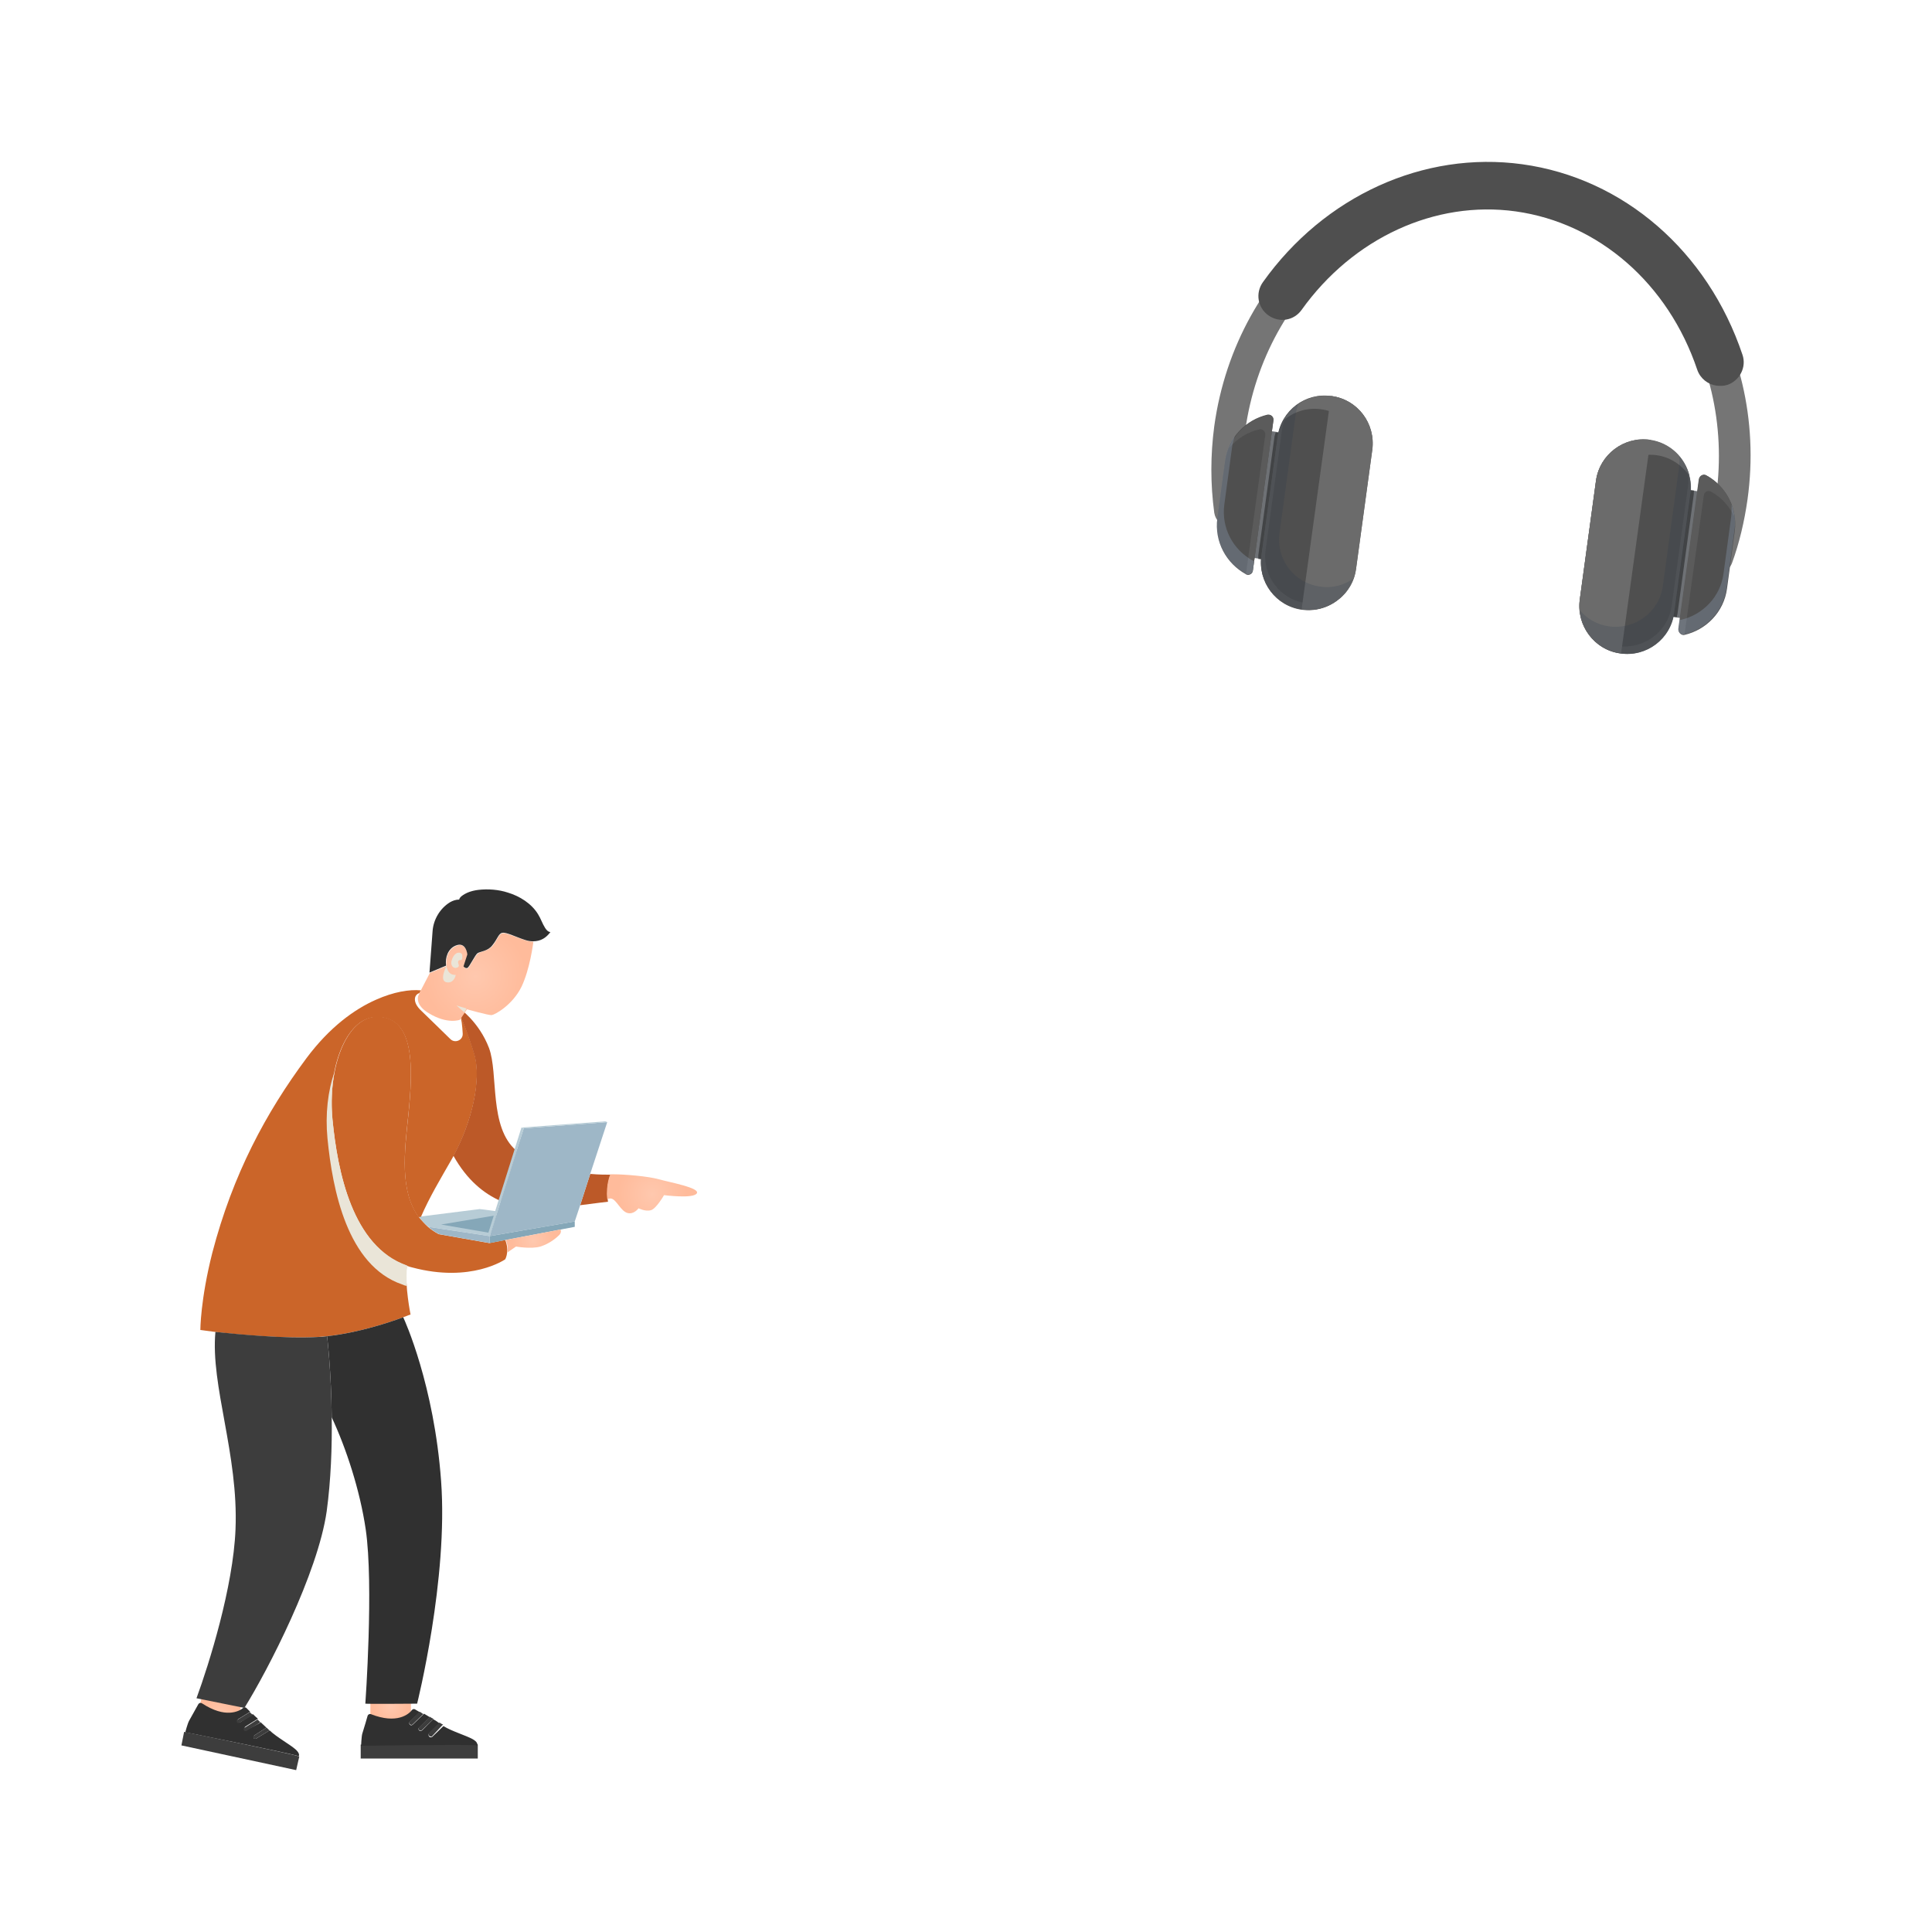 <svg width="500" height="500" xmlns="http://www.w3.org/2000/svg" xml:space="preserve" version="1.1">
 <defs>
  <radialGradient gradientTransform="matrix(1,0,0,1,1.749,-32.794)" gradientUnits="userSpaceOnUse" r="8.978" cy="341.815" cx="167.081" id="SVGID_1_">
   <stop stop-color="#FFC8AE" offset="0"/>
   <stop stop-color="#FFBB9B" offset="1"/>
  </radialGradient>
  <radialGradient gradientTransform="matrix(1,0,0,1,1.749,-32.794)" gradientUnits="userSpaceOnUse" r="5.463" cy="353.954" cx="136.227" id="SVGID_00000124858509228091687530000017446454046541395105_">
   <stop stop-color="#FFC8AE" offset="0"/>
   <stop stop-color="#FFBB9B" offset="1"/>
  </radialGradient>
  <radialGradient gradientTransform="matrix(1,0,0,1,1.749,-32.794)" gradientUnits="userSpaceOnUse" r="4.393" cy="474.355" cx="99.325" id="SVGID_00000112591333964188883520000011160932519510601625_">
   <stop stop-color="#FFC8AE" offset="0"/>
   <stop stop-color="#FFBB9B" offset="1"/>
  </radialGradient>
  <radialGradient gradientUnits="userSpaceOnUse" gradientTransform="matrix(1.108,0.237,-0.237,1.108,7158.309,11028.545)" r="3.876" cy="-7823.798" cx="-8082.957" id="SVGID_00000100353319488480816350000005998982297335563692_">
   <stop stop-color="#FFC8AE" offset="0"/>
   <stop stop-color="#FFBB9B" offset="1"/>
  </radialGradient>
  <radialGradient gradientTransform="matrix(1,0,0,1,1.749,-32.794)" gradientUnits="userSpaceOnUse" r="13.258" cy="285.455" cx="121.257" id="SVGID_00000171689510771132574960000002355633239549618622_">
   <stop stop-color="#FFC8AE" offset="0"/>
   <stop stop-color="#FFBB9B" offset="1"/>
  </radialGradient>
 </defs>
 <g>
  <title>Layer 1</title>
  <g id="Layer_1">
   <g id="svg_1">
    <path id="svg_2" fill="#B7CCD6" d="m124.149,312.906c0,0 1.9,0.2 4.6,0.6l-2,6.4l-15.9,-2.4l0,0c-1,-0.8 -1.7,-1.6 -2.4,-2.6l0,0l0.6,-0.1l15.1,-1.9z" class="st23"/>
    <path id="svg_3" fill="#BC5928" d="m157.249,310.306c0,0.2 0.1,0.4 0.1,0.7c0,0 -3.5,0.4 -7.2,0.9l2.6,-8.1c2.2,0.2 4.1,0.2 5.3,0.2c0,-0.1 -1.2,2.6 -0.8,6.3z" class="st24"/>
    <path id="svg_4" fill="#CB6529" d="m105.349,327.606c-14.2,-4.9 -18,-24.5 -19.3,-37.8c-1.3,-13.5 3.6,-26.4 11.3,-26.7c0.1,0 0.2,0 0.4,0c9.6,0.2 9.2,13.1 7.9,25.7c-1,9.3 -2.2,19.4 2.7,26.1c0.7,0.9 1.5,1.8 2.4,2.6l0,0c0.8,0.7 1.7,1.3 2.8,1.9l13.1,2.3l4.1,-0.8c0.5,1.2 0.6,2.3 0.5,3.2c-0.1,1.1 -0.5,1.8 -0.5,1.8s-8.8,6.2 -24.1,2.1c-0.4,-0.1 -0.8,-0.2 -1.3,-0.4z" class="st9"/>
    <path id="svg_5" fill="#CB6529" d="m122.749,272.706c-1.6,-5.2 -3.2,-9 -3.8,-10.5c0.5,1.4 0.7,3.4 0.8,5.3c0.1,1.7 -2,2.6 -3.2,1.4c-2.7,-2.6 -5.9,-5.8 -7.5,-7.3c-2.4,-2.2 -1.9,-4.2 -0.5,-4.6c0.1,-0.1 0.1,-0.2 0.1,-0.2l0.3,-0.5c-3,-0.3 -7.1,0.4 -11.6,2.4c-5.7,2.5 -12.1,7.2 -18,15.1c-10.5,14.1 -19.1,30.1 -24.4,50.4c-3.1,12.2 -3.1,20 -3.1,20s1.5,0.2 3.9,0.5c6.1,0.7 18.1,1.8 26.6,1.3c0.8,-0.1 1.6,-0.1 2.3,-0.2c8.2,-0.9 16.2,-3.6 19.7,-4.9c0,0 0,0 0,0c1.2,-0.5 1.9,-0.7 1.9,-0.7s-1.5,-7.4 -1,-12.3c0,-0.1 0,-0.1 0,-0.2c-14.2,-4.9 -18,-24.5 -19.3,-37.8c-1.3,-13.5 3.6,-26.4 11.3,-26.7l0.5,0c9.6,0.2 9.2,13.1 7.9,25.7c-1,9.3 -2.2,19.4 2.7,26.1l0,0l0.6,-0.1c2.2,-5.1 5.1,-9.9 7.9,-14.8c0.2,-0.3 0.3,-0.6 0.5,-0.9c4.7,-8.6 7.4,-19.8 5.4,-26.5z" class="st9"/>
    <path id="svg_6" fill="#EAE5D8" d="m105.349,327.706c0,-0.1 0,-0.1 0,-0.2c-14.2,-4.9 -18,-24.5 -19.3,-37.8c-0.4,-4.3 -0.2,-8.4 0.5,-12.2c-1.7,4.8 -2.4,10.9 -1.8,17.1c1.3,13.3 5.1,32.9 19.3,37.8c0.4,0.2 0.8,0.3 1.2,0.4c0,-1.7 -0.1,-3.5 0.1,-5.1z" class="st25"/>
    <path id="svg_7" fill="url(#SVGID_1_)" d="m170.549,305.206c2.9,0.8 10.6,2.2 9.8,3.6c-0.8,1.5 -8.5,0.5 -8.5,0.5s-2,3.5 -3.4,3.9c-1.4,0.4 -3.2,-0.5 -3.2,-0.5s-1.2,1.7 -2.9,1.2c-1.7,-0.5 -2.8,-3.4 -4.1,-3.7c-0.2,-0.1 -0.6,0 -1.1,0.1c-0.4,-3.8 0.8,-6.4 0.8,-6.4l0,0c0.3,0 0.5,0 0.7,0c3,0 9.1,0.5 11.9,1.3z"/>
    <path id="svg_8" fill="#9EB7C7" d="m152.749,303.806l-2.6,8.1l-1.4,4.2l-22,3.8l2,-6.4l0.8,-2.6l4.1,-13l1.9,-5.9c0.3,0 21.6,-1.6 21.6,-1.6l-4.4,13.4z" class="st27"/>
    <polygon id="svg_9" fill="#85A7B8" points="148.749,316.106 148.749,317.506 145.049,318.206 130.849,320.906 126.749,321.706 126.749,319.906 " class="st28"/>
    <path id="svg_10" fill="url(#SVGID_00000124858509228091687530000017446454046541395105_)" d="m145.049,318.206c0,0 0.4,0.6 -0.3,1.4c-0.7,0.7 -2.4,2.2 -4.9,3c-2.4,0.7 -6.3,0 -6.3,0l-2.2,1.5c0.1,-0.9 0.1,-2 -0.5,-3.2l14.2,-2.7z"/>
    <path id="svg_11" fill="#BC5928" d="m133.649,297.806l-4.1,13c-4.3,-1.9 -8.7,-5.4 -12.2,-11.7c4.7,-8.6 7.4,-19.8 5.3,-26.5c-1.6,-5.2 -3.2,-9 -3.8,-10.5c-0.1,-0.1 -0.1,-0.2 -0.1,-0.3c-0.1,-0.2 -0.1,-0.3 -0.2,-0.4l0.3,-0.5c0,0 5.1,3.5 7.7,10.3c2.5,6.7 -0.1,20.5 7.1,26.6z" class="st24"/>
    <path id="svg_12" fill="#9EB7C7" d="m126.749,319.906l0,1.8l-13.1,-2.3c-1,-0.5 -2,-1.2 -2.8,-1.9l15.9,2.4z" class="st27"/>
    <g id="svg_13">
     <g id="svg_14">
      <polygon id="svg_15" fill="url(#SVGID_00000112591333964188883520000011160932519510601625_)" points="106.349,438.206 106.349,444.906 95.849,444.906 95.849,438.506 "/>
      <g id="svg_16">
       <g id="svg_17">
        <g id="XMLID_6_">
         <g id="svg_18">
          <path id="svg_19" fill="#3D3D3D" d="m123.649,451.506l0,3.6l-30.3,0l0,-3.6c0,0 27.3,-0.3 30.2,-0.1l0.1,0.1z" class="st31"/>
          <path id="svg_20" fill="#303030" d="m111.949,445.106c0.1,-0.1 0.1,-0.1 0.1,-0.2c0.6,0.3 1.2,0.7 1.7,1.1l-2.7,2.6c-0.2,0.2 -0.2,0.5 0,0.8c0.1,0.1 0.2,0.2 0.4,0.2c0.1,0 0.3,-0.1 0.4,-0.1l2.8,-2.7c0,0 0.1,-0.1 0.1,-0.1c2.3,1.4 5.8,2.4 7.6,3.4c1.2,0.7 1.2,1.2 1.2,1.6c-3,-0.3 -30.1,0.1 -30.1,0.1s0.1,-2.4 0.3,-3.1c0.4,-1.2 1.4,-4.7 1.4,-4.7c0.1,-0.3 0.5,-0.5 0.8,-0.4c6.8,2.7 9.9,0 10.7,-1.1c0.2,-0.2 0.5,-0.3 0.8,-0.1c0.3,0.2 0.7,0.4 1.2,0.7l-2.6,2.5c-0.2,0.2 -0.2,0.5 0,0.7c0.1,0.1 0.2,0.2 0.4,0.2c0.1,0 0.3,-0.1 0.4,-0.2l2.8,-2.7c0,0 0,0 0.1,-0.1c0.5,0.3 1,0.6 1.5,0.9l-2.8,2.7c-0.2,0.2 -0.2,0.5 0,0.7c0.1,0.1 0.2,0.2 0.4,0.2c0.1,0 0.3,-0.1 0.4,-0.2l2.7,-2.7z" class="st18"/>
          <path id="svg_21" fill="#3D3D3D" d="m111.849,449.306c-0.1,0.1 -0.2,0.1 -0.4,0.1c-0.1,0 -0.3,-0.1 -0.4,-0.2c-0.2,-0.2 -0.2,-0.6 0,-0.8l2.7,-2.6c0.3,0.2 0.6,0.4 0.9,0.5c0,0.1 0,0.1 -0.1,0.1l-2.7,2.9z" class="st31"/>
          <path id="svg_22" fill="#3D3D3D" d="m111.249,444.306c0.3,0.2 0.6,0.4 0.9,0.5c0,0.1 -0.1,0.2 -0.1,0.2l-2.8,2.7c-0.1,0.1 -0.2,0.2 -0.4,0.2c-0.1,0 -0.3,-0.1 -0.4,-0.2c-0.2,-0.2 -0.2,-0.5 0,-0.7l2.8,-2.7z" class="st31"/>
          <path id="svg_23" fill="#3D3D3D" d="m106.849,446.206c-0.1,0.1 -0.2,0.2 -0.4,0.2c-0.1,0 -0.3,-0.1 -0.4,-0.2c-0.2,-0.2 -0.2,-0.5 0,-0.7l2.6,-2.5c0.3,0.2 0.6,0.4 0.9,0.6c0,0 0,0.1 -0.1,0.1l-2.6,2.5z" class="st31"/>
         </g>
        </g>
       </g>
      </g>
     </g>
    </g>
    <g id="svg_24">
     <g id="svg_25">
      <polygon id="svg_26" fill="url(#SVGID_00000100353319488480816350000005998982297335563692_)" points="63.149,437.906 61.749,444.506 51.549,442.306 52.849,436.006 "/>
      <g id="svg_27">
       <g id="svg_28">
        <g id="XMLID_7_">
         <g id="svg_29">
          <path id="svg_30" fill="#3D3D3D" d="m77.449,454.606l-0.8,3.5l-29.7,-6.4l0.7,-3.5c0,0 26.7,5.4 29.6,6.3l0.2,0.1z" class="st31"/>
          <path id="svg_31" fill="#303030" d="m67.249,445.906c0.1,0 0.1,-0.1 0.2,-0.2c0.5,0.5 1,0.9 1.5,1.4l-3.1,2c-0.3,0.2 -0.3,0.5 -0.2,0.7c0.1,0.1 0.2,0.2 0.3,0.2c0.1,0 0.3,0 0.4,-0.1l3.3,-2c0.1,0 0.1,-0.1 0.1,-0.1c1.9,1.8 5.2,3.6 6.7,4.9c1,0.9 1,1.4 0.9,1.8c-2.8,-0.9 -29.4,-6.2 -29.4,-6.2s0.6,-2.3 1,-3c0.6,-1.1 2.4,-4.3 2.4,-4.3c0.2,-0.3 0.6,-0.4 0.9,-0.2c6.1,4 9.6,2.1 10.7,1.2c0.2,-0.2 0.6,-0.2 0.8,0c0.2,0.2 0.6,0.6 1,1l-3.1,1.9c-0.3,0.2 -0.3,0.5 -0.2,0.7c0.1,0.1 0.2,0.2 0.3,0.2c0.1,0 0.3,0 0.4,-0.1l3.2,-2c0,0 0.1,0 0.1,-0.1c0.4,0.4 0.8,0.8 1.3,1.2l-3.2,2c-0.3,0.2 -0.3,0.5 -0.2,0.7c0.1,0.1 0.2,0.2 0.3,0.2c0.1,0 0.3,0 0.4,-0.1l3.2,-1.7z" class="st18"/>
          <path id="svg_32" fill="#3D3D3D" d="m66.349,449.906c-0.1,0.1 -0.3,0.1 -0.4,0.1c-0.1,0 -0.3,-0.1 -0.3,-0.2c-0.2,-0.3 -0.1,-0.6 0.2,-0.7l3.1,-2c0.3,0.2 0.5,0.5 0.8,0.7c0,0 -0.1,0.1 -0.1,0.1l-3.3,2z" class="st31"/>
          <path id="svg_33" fill="#3D3D3D" d="m66.649,445.006c0.2,0.2 0.5,0.5 0.7,0.7c0,0.1 -0.1,0.1 -0.2,0.2l-3.3,2c-0.1,0.1 -0.3,0.1 -0.4,0.1c-0.1,0 -0.3,-0.1 -0.3,-0.2c-0.2,-0.3 -0.1,-0.6 0.2,-0.7l3.3,-2.1z" class="st31"/>
          <path id="svg_34" fill="#3D3D3D" d="m62.049,445.806c-0.1,0.1 -0.3,0.1 -0.4,0.1c-0.1,0 -0.3,-0.1 -0.3,-0.2c-0.2,-0.3 -0.1,-0.6 0.2,-0.7l3.1,-1.9c0.2,0.2 0.5,0.5 0.8,0.7c0,0 0,0 -0.1,0.1l-3.3,1.9z" class="st31"/>
         </g>
        </g>
       </g>
      </g>
     </g>
    </g>
    <path id="svg_35" fill="#303030" d="m94.549,440.906c0,0 2.2,-30.7 0.1,-45.1c-1.5,-10.2 -5.1,-21.1 -8.8,-29c-0.1,-11.9 -1.2,-21 -1.2,-21c8.2,-0.9 16.2,-3.6 19.7,-4.9c0.4,0.8 8,17.6 9.8,42.3c1.9,25.4 -6.2,57.7 -6.2,57.7s-13,0.1 -13.4,0z" class="st18"/>
    <path id="svg_36" fill="url(#SVGID_00000171689510771132574960000002355633239549618622_)" d="m111.249,251.806l4.3,-1.8c-0.3,-2.1 0.5,-4.4 2.5,-5.2c2.6,-1.1 3,2.3 3,2.3l-1,3.1c0,0 0.6,0.7 1,0.4c0.4,-0.2 1.9,-3.3 2.6,-3.8c0.7,-0.6 2.6,-0.6 3.9,-2.1c1.2,-1.6 1.6,-3.1 2.6,-3.2c1,-0.1 3.7,1.2 6,1.9c0.6,0.2 1.3,0.3 1.9,0.3c-0.1,0.6 -0.9,7.1 -3.1,11.7c-2.4,4.8 -6.9,7.2 -7.7,7.3c-0.7,0.1 -6.4,-1.5 -6.4,-1.5l-1.8,2.7c0,0 -3.2,1.3 -8.1,-1.7c-3.2,-1.9 -2.9,-3.9 -2.7,-4.5c0.1,-0.1 0.1,-0.2 0.1,-0.2l0.3,-0.7l2.6,-5z"/>
    <path id="svg_37" fill="#303030" d="m137.949,243.606c-0.7,0 -1.3,-0.1 -1.9,-0.3c-2.3,-0.7 -5,-2.1 -6,-1.9c-1,0.1 -1.3,1.6 -2.6,3.2c-1.2,1.6 -3.2,1.6 -3.9,2.1c-0.7,0.6 -2.1,3.6 -2.6,3.8c-0.5,0.2 -1,-0.4 -1,-0.4l1,-3.1c0,0 -0.3,-3.4 -3,-2.3c-2,0.8 -2.8,3.1 -2.5,5.2l-4.3,1.8c0,0 0.6,-8.1 0.8,-10.7c0.2,-3 1.9,-5.9 4.5,-7.5c0.7,-0.4 1.5,-0.7 2.4,-0.7c0,-0.3 0.3,-0.6 0.5,-0.8c1.2,-1 2.8,-1.5 4.4,-1.7c2.5,-0.3 5.3,-0.1 7.7,0.7c3,0.9 6.1,2.8 7.8,5.6c0.7,1.1 1.1,2.4 1.8,3.5c0.3,0.5 0.8,1.1 1.4,1.1c-1.1,1.5 -2.5,2.4 -4.5,2.4z" class="st18"/>
    <g id="svg_38">
     <path id="svg_39" fill="#3D3D3D" d="m85.849,366.806c-0.1,-11.9 -1.2,-21 -1.2,-21c-0.8,0.1 -1.6,0.2 -2.3,0.2c-8.5,0.5 -20.5,-0.7 -26.6,-1.3c-1.3,13.9 6,31.7 5.2,51.1c-0.6,14.9 -6.8,34.7 -10.1,43.7l12.4,2.5c6.1,-9.8 19,-34.8 21.3,-50.9c1.1,-8.1 1.4,-16.8 1.3,-24.3z" class="st31"/>
    </g>
    <polygon id="svg_40" fill="#85A7B8" points="126.949,319.106 128.449,314.506 114.149,316.906 " class="st28"/>
    <path id="svg_41" fill="#EAE5D8" d="m115.549,250.006c0.4,2.3 1.8,2.3 2.4,2.3c0,0 -0.4,2.3 -2.4,1.9c-2,-0.4 0,-4.2 0,-4.2z" class="st25"/>
    <path id="svg_42" fill="#EAE5D8" d="m119.649,247.606c0,-0.3 0,-0.6 -0.2,-0.8c-0.3,-0.3 -0.7,-0.3 -1.1,-0.2c-0.8,0.3 -1.3,1.3 -1.5,2.1c-0.2,0.8 0.1,1.7 1,1.8c0.4,0 0.9,-0.2 0.9,-0.6c0,-0.3 -0.2,-0.6 -0.2,-0.9c0,-0.2 0.1,-0.4 0.3,-0.5c0.2,-0.1 0.5,0 0.6,-0.1c0.2,-0.2 0.2,-0.6 0.2,-0.8z" class="st25"/>
    <path id="svg_43" fill="#EAE5D8" d="m120.749,261.006c-1.4,-0.4 -2.6,-0.8 -2.6,-0.8l2,1.8l0.6,-1z" class="st25"/>
    <polygon id="svg_44" fill="#B7CCD6" points="126.749,319.906 126.149,319.806 134.949,291.806 135.549,292.006 " class="st23"/>
    <polygon id="svg_45" fill="#B7CCD6" points="134.949,291.806 156.649,290.206 157.149,290.406 135.549,292.006 " class="st23"/>
   </g>
   <g id="svg_46">
    <g id="svg_47">
     <path id="svg_48" fill="#757575" d="m317.749,136.206c-1.8,-0.2 -3.2,-1.6 -3.5,-3.5c-1,-7.4 -1,-14.9 0,-22.4c5.7,-41.5 41.3,-71 79.4,-65.8c38.1,5.2 64.4,43.3 58.6,84.8c-0.8,5.6 -2.1,11.2 -4,16.4c-0.8,2.1 -3.1,3.2 -5.2,2.5c-2.1,-0.8 -3.2,-3.1 -2.5,-5.2c1.7,-4.8 2.9,-9.7 3.6,-14.8c5.1,-37 -18.1,-70.9 -51.7,-75.5c-33.6,-4.6 -65.1,21.7 -70.2,58.8c-0.9,6.8 -0.9,13.6 0,20.2c0.3,2.2 -1.3,4.3 -3.5,4.6c-0.3,0 -0.7,0 -1,-0.1z" class="st34"/>
    </g>
    <g id="svg_49">
     <rect id="svg_50" fill="#6E7175" height="33.1" width="11.9" class="st35" transform="matrix(0.991, 0.136, -0.136, 0.991, 25.113, -43.365)" y="112.172" x="320.259"/>
     <path id="svg_51" opacity="0.4" d="m329.849,112.906l-4.2,30.8c0,0.3 0,0.7 0,1l8.6,1.2l4.5,-32.8l-8.6,-1.2c-0.1,0.4 -0.2,0.7 -0.3,1z" class="st36"/>
     <path id="svg_52" fill="#4F4F4F" d="m336.949,157.706l0,0c-6.8,-0.9 -11.5,-7.2 -10.5,-13.9l4.2,-30.8c0.9,-6.8 7.2,-11.5 13.9,-10.5l0,0c6.8,0.9 11.5,7.2 10.5,13.9l-4.2,30.8c-0.9,6.7 -7.1,11.5 -13.9,10.5z" class="st37"/>
     <path id="svg_53" fill="#595959" d="m338.049,156.106c-6.8,-0.9 -11.5,-7.2 -10.5,-13.9l4.2,-30.8c0.2,-1.5 0.7,-2.9 1.4,-4.1c-1.3,1.6 -2.2,3.6 -2.5,5.8l-4.2,30.8c-0.9,6.8 3.8,13 10.5,13.9c5.3,0.7 10.2,-2 12.5,-6.4c-2.5,3.3 -6.8,5.3 -11.4,4.7z" class="st38"/>
     <path id="svg_54" fill="#6B6B6B" d="m344.649,102.506c-5.2,-0.7 -10.1,1.9 -12.5,6.3c2.6,-2.2 6,-3.4 9.7,-2.9c6.8,0.9 11.5,7.2 10.5,13.9l-4.2,30.8c-0.2,1.5 -0.7,3 -1.4,4.3c2.2,-1.9 3.8,-4.5 4.2,-7.7l4.2,-30.8c0.9,-6.8 -3.8,-13 -10.5,-13.9z" class="st39"/>
     <path id="svg_55" fill="#4F4F4F" d="m329.549,108.806c0.1,-0.9 -0.6,-1.6 -1.5,-1.5c-5.6,1.3 -10.2,5.9 -11,12l-2,14.8c-0.8,6.1 2.3,11.7 7.4,14.5c0.8,0.4 1.7,-0.1 1.8,-1l5.3,-38.8z" class="st37"/>
     <path id="svg_56" fill="#5B5B5B" d="m328.149,107.406c-4.5,1 -8.3,4.2 -10,8.5c2,-2.4 4.7,-4.1 7.8,-4.8c0.8,-0.2 1.6,0.6 1.5,1.5l-5,36c0,0 0,0 0,0c0.8,0.4 1.7,-0.1 1.8,-1l5.3,-38.7c0.2,-0.9 -0.6,-1.7 -1.4,-1.5z" class="st40"/>
     <path id="svg_57" fill="#B9D8FF" opacity="0.2" d="m324.249,145.106c-5.1,-2.8 -8.2,-8.4 -7.4,-14.5l2,-14.8c0.1,-1 0.4,-1.9 0.7,-2.9c-1.3,1.8 -2.2,4 -2.5,6.3l-2,14.8c-0.8,6.1 2.3,11.7 7.4,14.5c0.8,0.4 1.7,-0.1 1.8,-1l0.3,-2.4c-0.1,0.1 -0.2,0.1 -0.3,0z" class="st41"/>
     <path id="svg_58" fill="#6B6B6B" d="m344.649,102.506c-0.1,0 -0.1,0 -0.2,0l-7.6,55.2c0.1,0 0.1,0 0.2,0c6.8,0.9 13,-3.8 13.9,-10.5l4.2,-30.8c0.9,-6.8 -3.8,-13 -10.5,-13.9z" class="st39"/>
     <path id="svg_59" fill="#2A394D" opacity="0.2" d="m341.649,151.806c-6.8,-0.9 -11.5,-7.2 -10.5,-13.9l4.2,-30.8c0.1,-0.9 0.4,-1.8 0.7,-2.6c-2.8,1.9 -4.9,4.9 -5.4,8.5l-4.2,30.8c-0.9,6.8 3.8,13 10.5,13.9c5.8,0.8 11.3,-2.6 13.2,-7.9c-2.3,1.6 -5.3,2.5 -8.5,2z" class="st42"/>
    </g>
    <g id="svg_60">
     <path id="svg_61" fill="#4F4F4F" d="m444.249,99.806c-2.2,-0.3 -4.2,-1.8 -5,-4.1c-7.5,-22.3 -25.5,-38 -47,-41c-20.9,-2.9 -42.1,6.9 -55.4,25.5c-2,2.8 -5.8,3.4 -8.6,1.4c-2.8,-2 -3.4,-5.8 -1.4,-8.6c15.9,-22.3 41.6,-34 67.1,-30.5c26.2,3.6 48,22.5 57,49.3c1.1,3.2 -0.7,6.7 -3.9,7.8c-1,0.3 -1.9,0.3 -2.8,0.2z" class="st37"/>
    </g>
    <g id="svg_62">
     <rect id="svg_63" fill="#6E7175" height="33.1" width="11.9" class="st35" transform="matrix(-0.991, -0.136, 0.136, -0.991, 835.182, 408.562)" y="191.828" x="428.441"/>
     <path id="svg_64" opacity="0.4" d="m438.349,127.906l-4.2,30.8c0,0.3 -0.2,0.7 -0.2,1l-8.6,-1.2l4.5,-32.8l8.6,1.2c-0.1,0.3 -0.1,0.6 -0.1,1z" class="st36"/>
     <path id="svg_65" fill="#4F4F4F" d="m419.349,169.106l0,0c6.8,0.9 13,-3.8 13.9,-10.5l4.2,-30.8c0.9,-6.8 -3.8,-13 -10.5,-13.9l0,0c-6.8,-0.9 -13,3.8 -13.9,10.5l-4.2,30.8c-0.9,6.7 3.8,13 10.5,13.9z" class="st37"/>
     <path id="svg_66" fill="#595959" d="m418.749,167.206c6.8,0.9 13,-3.8 13.9,-10.5l4.2,-30.8c0.2,-1.5 0.1,-3 -0.2,-4.3c0.8,1.9 1.1,4 0.8,6.2l-4.2,30.8c-0.9,6.8 -7.2,11.5 -13.9,10.5c-5.3,-0.7 -9.2,-4.7 -10.3,-9.6c1.6,4 5.2,7.1 9.7,7.7z" class="st38"/>
     <path id="svg_67" fill="#6B6B6B" d="m426.949,113.806c5.2,0.7 9.2,4.6 10.3,9.4c-1.9,-2.8 -4.9,-4.9 -8.5,-5.4c-6.8,-0.9 -13,3.8 -13.9,10.5l-4.2,30.8c-0.2,1.5 -0.1,3.1 0.2,4.5c-1.6,-2.4 -2.4,-5.4 -2,-8.5l4.2,-30.8c1,-6.7 7.2,-11.4 13.9,-10.5z" class="st39"/>
     <path id="svg_68" fill="#4F4F4F" d="m439.749,124.006c0.1,-0.9 1.1,-1.4 1.8,-1c5.1,2.8 8.2,8.4 7.4,14.5l-2,14.8c-0.8,6.1 -5.4,10.7 -11,12c-0.8,0.2 -1.6,-0.6 -1.5,-1.5l5.3,-38.8z" class="st37"/>
     <path id="svg_69" fill="#5B5B5B" d="m441.549,123.006c4.1,2.2 6.8,6.3 7.4,10.9c-1.3,-2.8 -3.4,-5.2 -6.2,-6.7c-0.8,-0.4 -1.7,0.1 -1.8,1l-5,36c0,0 0,0 -0.1,0c-0.8,0.2 -1.6,-0.6 -1.5,-1.5l5.3,-38.7c0.2,-0.9 1.1,-1.4 1.9,-1z" class="st40"/>
     <path id="svg_70" fill="#B9D8FF" opacity="0.2" d="m435.049,160.406c5.6,-1.3 10.2,-5.9 11,-12l2,-14.8c0.1,-1 0.1,-2 0.1,-3c0.8,2.1 1.1,4.4 0.7,6.8l-2,14.8c-0.8,6.1 -5.4,10.7 -11,12c-0.8,0.2 -1.6,-0.6 -1.5,-1.5l0.3,-2.4c0.2,0.1 0.3,0.1 0.4,0.1z" class="st41"/>
     <path id="svg_71" fill="#6B6B6B" d="m426.949,113.806c0.1,0 0.1,0 0.2,0l-7.6,55.2c-0.1,0 -0.1,0 -0.2,0c-6.8,-0.9 -11.5,-7.2 -10.5,-13.9l4.2,-30.8c1,-6.7 7.2,-11.4 13.9,-10.5z" class="st39"/>
     <path id="svg_72" fill="#2A394D" opacity="0.2" d="m416.449,162.106c6.8,0.9 13,-3.8 13.9,-10.5l4.2,-30.8c0.1,-0.9 0.1,-1.8 0.1,-2.7c2.2,2.6 3.4,6 2.9,9.7l-4.2,30.8c-0.9,6.8 -7.2,11.5 -13.9,10.5c-5.8,-0.8 -10.1,-5.6 -10.6,-11.2c1.8,2.2 4.5,3.8 7.6,4.2z" class="st42"/>
    </g>
   </g>
  </g>
  <g id="Layer_3"/>
  <g id="Layer_2"/>
 </g>
</svg>